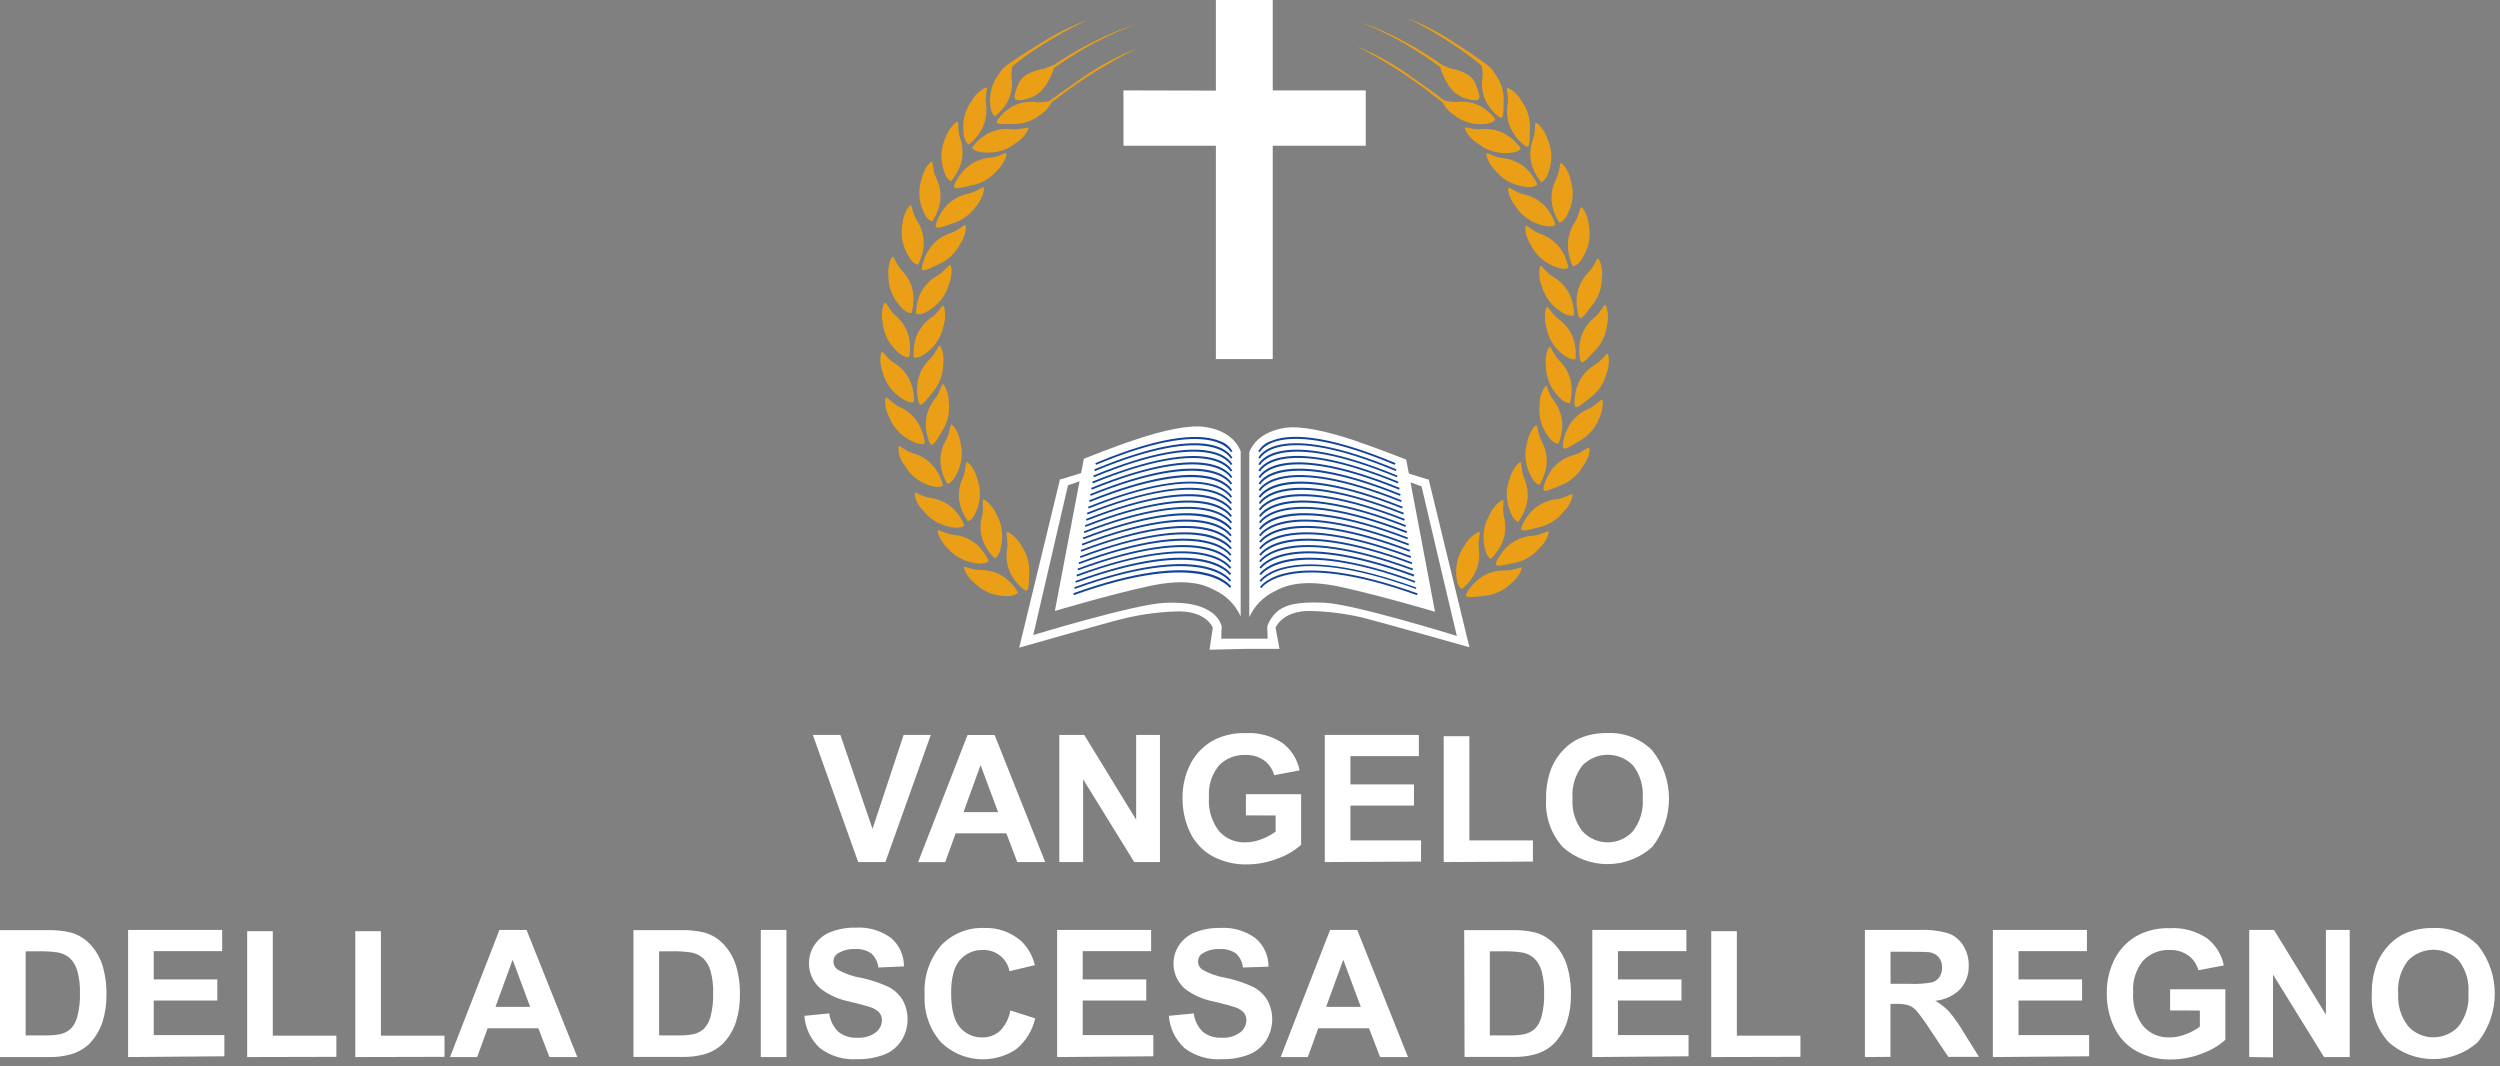 <?xml version="1.0" encoding="UTF-8" standalone="no"?>
<!DOCTYPE svg PUBLIC "-//W3C//DTD SVG 1.1//EN" "http://www.w3.org/Graphics/SVG/1.1/DTD/svg11.dtd">
<svg width="100%" height="100%" viewBox="0 0 354 151" version="1.1" xmlns="http://www.w3.org/2000/svg" xmlns:xlink="http://www.w3.org/1999/xlink" xml:space="preserve" xmlns:serif="http://www.serif.com/" style="fill-rule:evenodd;clip-rule:evenodd;stroke-linejoin:round;stroke-miterlimit:2;">
    <rect x="0" y="0" width="354" height="151" fill="#808080" stroke="none"/>
    <g id="福音網導航上用LOGO-IT">
        <g>
            <path id="Path_1" d="M121.52,122.07L115.1,104.07L119,104.07L123.55,117.37L127.95,104.07L131.8,104.07L125.37,122.07L121.52,122.07Z" style="fill:white;fill-rule:nonzero;"/>
            <path id="Path_2" d="M148,122.07L144.05,122.07L142.5,118L135.32,118L133.84,122.08L130,122.08L137,104.08L140.84,104.08L148,122.07ZM141.33,115L138.85,108.33L136.43,115L141.33,115Z" style="fill:white;fill-rule:nonzero;"/>
            <path id="Path_3" d="M150,122.07L150,104.07L153.53,104.07L160.88,116.07L160.88,104.07L164.25,104.07L164.25,122.07L160.61,122.07L153.37,110.35L153.37,122.07L150,122.07Z" style="fill:white;fill-rule:nonzero;"/>
            <path id="Path_4" d="M176.42,115.46L176.42,112.46L184.24,112.46L184.24,119.62C183.277,120.476 182.156,121.135 180.94,121.56C179.545,122.111 178.06,122.396 176.56,122.4C174.849,122.441 173.156,122.034 171.65,121.22C170.272,120.452 169.169,119.269 168.5,117.84C167.792,116.344 167.433,114.706 167.45,113.05C167.416,111.311 167.822,109.591 168.63,108.05C169.402,106.604 170.605,105.434 172.07,104.7C173.412,104.064 174.886,103.759 176.37,103.81C178.218,103.701 180.053,104.192 181.6,105.21C182.861,106.157 183.724,107.541 184.02,109.09L180.42,109.76C180.196,108.921 179.691,108.183 178.99,107.67C178.223,107.136 177.304,106.866 176.37,106.9C174.952,106.834 173.572,107.385 172.59,108.41C171.571,109.667 171.07,111.267 171.19,112.88C171.056,114.6 171.562,116.31 172.61,117.68C173.55,118.745 174.921,119.333 176.34,119.28C177.125,119.276 177.902,119.123 178.63,118.83C179.346,118.569 180.02,118.206 180.63,117.75L180.63,115.47L176.42,115.46Z" style="fill:white;fill-rule:nonzero;"/>
            <path id="Path_5" d="M187.59,122.07L187.59,104.07L200.91,104.07L200.91,107.07L191.22,107.07L191.22,111.07L200.22,111.07L200.22,114.07L191.22,114.07L191.22,119L201.22,119L201.22,122L187.59,122.07Z" style="fill:white;fill-rule:nonzero;"/>
            <path id="Path_6" d="M204.43,122.07L204.43,104.25L208.06,104.25L208.06,119L217.06,119L217.06,122L204.43,122.07Z" style="fill:white;fill-rule:nonzero;"/>
            <path id="Path_7" d="M218.93,113.2C218.882,111.623 219.161,110.054 219.75,108.59C220.157,107.678 220.722,106.845 221.42,106.13C222.075,105.438 222.864,104.886 223.74,104.51C224.969,104.016 226.285,103.774 227.61,103.8C229.977,103.692 232.284,104.585 233.96,106.26C237.119,110.248 237.119,115.932 233.96,119.92C230.376,123.172 224.844,123.172 221.26,119.92C219.622,118.079 218.783,115.66 218.93,113.2ZM222.67,113.08C222.55,114.744 223.052,116.395 224.08,117.71C224.998,118.708 226.294,119.277 227.65,119.277C229.006,119.277 230.302,118.708 231.22,117.71C232.243,116.371 232.738,114.7 232.61,113.02C232.74,111.37 232.259,109.729 231.26,108.41C230.318,107.429 229.015,106.875 227.655,106.875C226.295,106.875 224.992,107.429 224.05,108.41C223.031,109.739 222.539,111.4 222.67,113.07L222.67,113.08Z" style="fill:white;fill-rule:nonzero;"/>
            <path id="Path_8" d="M0,131.71L6.63,131.71C7.78,131.671 8.93,131.786 10.05,132.05C11.085,132.347 12.021,132.917 12.76,133.7C13.538,134.534 14.125,135.527 14.48,136.61C14.906,137.985 15.105,139.421 15.07,140.86C15.097,142.155 14.912,143.445 14.52,144.68C14.14,145.874 13.482,146.96 12.6,147.85C11.86,148.532 10.969,149.028 10,149.3C8.955,149.584 7.873,149.712 6.79,149.68L0,149.68L0,131.71ZM3.63,134.71L3.63,146.61L6.34,146.61C7.074,146.635 7.809,146.578 8.53,146.44C9.075,146.316 9.58,146.059 10,145.69C10.463,145.207 10.791,144.61 10.95,143.96C11.228,142.886 11.353,141.779 11.32,140.67C11.358,139.591 11.234,138.512 10.95,137.47C10.766,136.816 10.422,136.218 9.95,135.73C9.48,135.296 8.898,135.002 8.27,134.88C7.277,134.732 6.273,134.675 5.27,134.71L3.63,134.71Z" style="fill:white;fill-rule:nonzero;"/>
            <path id="Path_9" d="M18.14,149.68L18.14,131.68L31.46,131.68L31.46,134.68L21.77,134.68L21.77,138.68L30.77,138.68L30.77,141.68L21.77,141.68L21.77,146.57L31.77,146.57L31.77,149.57L18.14,149.68Z" style="fill:white;fill-rule:nonzero;"/>
            <path id="Path_10" d="M35,149.68L35,131.86L38.63,131.86L38.63,146.65L47.63,146.65L47.63,149.65L35,149.68Z" style="fill:white;fill-rule:nonzero;"/>
            <path id="Path_11" d="M50.31,149.68L50.31,131.86L53.94,131.86L53.94,146.65L62.94,146.65L62.94,149.65L50.31,149.68Z" style="fill:white;fill-rule:nonzero;"/>
            <path id="Path_12" d="M81.75,149.68L77.8,149.68L76.23,145.6L69.05,145.6L67.57,149.68L63.72,149.68L70.72,131.68L74.56,131.68L81.75,149.68ZM75.07,142.57L72.59,135.9L70.16,142.57L75.07,142.57Z" style="fill:white;fill-rule:nonzero;"/>
            <path id="Path_13" d="M89.7,131.71L96.33,131.71C97.48,131.671 98.63,131.786 99.75,132.05C100.785,132.347 101.721,132.917 102.46,133.7C103.238,134.534 103.825,135.527 104.18,136.61C104.606,137.985 104.805,139.421 104.77,140.86C104.797,142.155 104.612,143.445 104.22,144.68C103.84,145.874 103.182,146.96 102.3,147.85C101.572,148.518 100.699,149.007 99.75,149.28C98.705,149.564 97.623,149.692 96.54,149.66L89.7,149.66L89.7,131.71ZM93.33,134.71L93.33,146.61L96,146.61C96.734,146.635 97.469,146.578 98.19,146.44C98.735,146.316 99.24,146.059 99.66,145.69C100.123,145.207 100.451,144.61 100.61,143.96C100.888,142.886 101.013,141.779 100.98,140.67C101.018,139.591 100.894,138.512 100.61,137.47C100.426,136.816 100.082,136.218 99.61,135.73C99.14,135.296 98.558,135.002 97.93,134.88C96.937,134.732 95.933,134.675 94.93,134.71L93.33,134.71Z" style="fill:white;fill-rule:nonzero;"/>
            <rect id="Path_14" x="107.73" y="131.68" width="3.63" height="18" style="fill:white;fill-rule:nonzero;"/>
            <path id="Path_15" d="M113.9,143.84L117.43,143.5C117.544,144.493 118,145.416 118.72,146.11C119.467,146.697 120.402,146.992 121.35,146.94C122.289,147.012 123.225,146.75 123.99,146.2C124.539,145.793 124.868,145.153 124.88,144.47C124.892,144.074 124.761,143.687 124.51,143.38C124.148,143.012 123.697,142.743 123.2,142.6C122.773,142.453 121.807,142.193 120.3,141.82C118.812,141.537 117.408,140.914 116.2,140C115.14,139.099 114.534,137.771 114.55,136.38C114.55,135.465 114.821,134.57 115.33,133.81C115.876,132.991 116.657,132.356 117.57,131.99C118.696,131.544 119.9,131.33 121.11,131.36C122.929,131.226 124.737,131.751 126.2,132.84C127.356,133.845 128.015,135.308 128,136.84L124.37,137C124.299,136.232 123.942,135.518 123.37,135C122.693,134.546 121.883,134.331 121.07,134.39C120.196,134.339 119.327,134.567 118.59,135.04C118.218,135.289 117.999,135.713 118.01,136.16C118.012,136.587 118.211,136.99 118.55,137.25C119.575,137.854 120.705,138.261 121.88,138.45C123.233,138.725 124.548,139.158 125.8,139.74C126.621,140.156 127.313,140.789 127.8,141.57C128.802,143.367 128.748,145.574 127.66,147.32C127.079,148.224 126.229,148.924 125.23,149.32C123.982,149.794 122.654,150.018 121.32,149.98C119.443,150.103 117.585,149.541 116.09,148.4C114.805,147.215 114.021,145.583 113.9,143.84Z" style="fill:white;fill-rule:nonzero;"/>
            <path id="Path_16" d="M143.06,143.08L146.58,144.2C146.195,145.915 145.248,147.454 143.89,148.57C140.562,150.801 136.085,150.381 133.23,147.57C131.617,145.728 130.791,143.324 130.93,140.88C130.765,138.335 131.597,135.823 133.25,133.88C134.83,132.22 137.05,131.316 139.34,131.4C141.314,131.315 143.242,132.017 144.7,133.35C145.602,134.266 146.238,135.41 146.54,136.66L142.95,137.52C142.602,135.729 140.983,134.447 139.16,134.52C137.92,134.48 136.726,135.007 135.92,135.95C135.093,136.903 134.68,138.453 134.68,140.6C134.68,142.873 135.09,144.49 135.91,145.45C136.693,146.397 137.871,146.933 139.1,146.9C140.016,146.919 140.906,146.59 141.59,145.98C142.369,145.19 142.883,144.176 143.06,143.08Z" style="fill:white;fill-rule:nonzero;"/>
            <path id="Path_17" d="M149.69,149.68L149.69,131.68L163,131.68L163,134.68L153.31,134.68L153.31,138.68L162.31,138.68L162.31,141.68L153.31,141.68L153.31,146.57L163.31,146.57L163.31,149.57L149.69,149.68Z" style="fill:white;fill-rule:nonzero;"/>
            <path id="Path_18" d="M165.51,143.84L169.04,143.5C169.154,144.493 169.61,145.416 170.33,146.11C171.077,146.697 172.012,146.992 172.96,146.94C173.899,147.012 174.835,146.75 175.6,146.2C176.149,145.793 176.478,145.153 176.49,144.47C176.502,144.074 176.371,143.687 176.12,143.38C175.758,143.012 175.307,142.743 174.81,142.6C174.383,142.453 173.417,142.193 171.91,141.82C170.429,141.547 169.029,140.938 167.82,140.04C166.76,139.139 166.154,137.811 166.17,136.42C166.17,135.505 166.441,134.61 166.95,133.85C167.496,133.031 168.277,132.396 169.19,132.03C170.316,131.584 171.52,131.37 172.73,131.4C174.549,131.266 176.357,131.791 177.82,132.88C178.976,133.885 179.635,135.348 179.62,136.88L176,137C175.929,136.232 175.572,135.518 175,135C174.323,134.546 173.513,134.331 172.7,134.39C171.826,134.339 170.957,134.567 170.22,135.04C169.848,135.289 169.629,135.713 169.64,136.16C169.642,136.587 169.841,136.99 170.18,137.25C171.205,137.854 172.335,138.261 173.51,138.45C174.863,138.725 176.178,139.158 177.43,139.74C178.251,140.156 178.943,140.789 179.43,141.57C180.432,143.367 180.378,145.574 179.29,147.32C178.709,148.224 177.859,148.924 176.86,149.32C175.612,149.794 174.284,150.018 172.95,149.98C171.073,150.103 169.215,149.541 167.72,148.4C166.428,147.219 165.637,145.586 165.51,143.84Z" style="fill:white;fill-rule:nonzero;"/>
            <path id="Path_19" d="M199.37,149.68L195.42,149.68L193.85,145.6L186.67,145.6L185.19,149.68L181.34,149.68L188.34,131.68L192.18,131.68L199.37,149.68ZM192.69,142.57L190.21,135.9L187.78,142.57L192.69,142.57Z" style="fill:white;fill-rule:nonzero;"/>
            <path id="Path_20" d="M207.33,131.71L214,131.71C215.15,131.671 216.3,131.786 217.42,132.05C218.455,132.347 219.391,132.917 220.13,133.7C220.908,134.534 221.495,135.527 221.85,136.61C222.276,137.985 222.475,139.421 222.44,140.86C222.467,142.155 222.282,143.445 221.89,144.68C221.51,145.874 220.852,146.96 219.97,147.85C219.242,148.518 218.369,149.007 217.42,149.28C216.375,149.564 215.293,149.692 214.21,149.66L207.38,149.66L207.33,131.71ZM210.96,134.71L210.96,146.61L213.67,146.61C214.404,146.635 215.139,146.578 215.86,146.44C216.405,146.316 216.91,146.059 217.33,145.69C217.793,145.207 218.121,144.61 218.28,143.96C218.558,142.886 218.683,141.779 218.65,140.67C218.688,139.591 218.564,138.512 218.28,137.47C218.096,136.816 217.752,136.218 217.28,135.73C216.81,135.296 216.228,135.002 215.6,134.88C214.607,134.732 213.603,134.675 212.6,134.71L210.96,134.71Z" style="fill:white;fill-rule:nonzero;"/>
            <path id="Path_21" d="M225.47,149.68L225.47,131.68L238.79,131.68L238.79,134.68L229.1,134.68L229.1,138.68L238.1,138.68L238.1,141.68L229.1,141.68L229.1,146.57L239.1,146.57L239.1,149.57L225.47,149.68Z" style="fill:white;fill-rule:nonzero;"/>
            <path id="Path_22" d="M242.31,149.68L242.31,131.86L245.94,131.86L245.94,146.65L254.94,146.65L254.94,149.65L242.31,149.68Z" style="fill:white;fill-rule:nonzero;"/>
            <path id="Path_23" d="M264.07,149.68L264.07,131.68L271.71,131.68C273.123,131.613 274.538,131.775 275.9,132.16C276.77,132.482 277.506,133.088 277.99,133.88C278.517,134.728 278.788,135.711 278.77,136.71C278.815,137.934 278.389,139.13 277.58,140.05C276.63,141.005 275.372,141.593 274.03,141.71C274.747,142.116 275.4,142.625 275.97,143.22C276.74,144.131 277.43,145.109 278.03,146.14L280.22,149.65L275.88,149.65L273.26,145.74C272.68,144.82 272.042,143.938 271.35,143.1C271.052,142.766 270.678,142.509 270.26,142.35C269.664,142.19 269.047,142.122 268.43,142.15L267.69,142.15L267.69,149.65L264.07,149.68ZM267.7,139.31L270.38,139.31C271.472,139.365 272.566,139.292 273.64,139.09C274.046,138.951 274.397,138.684 274.64,138.33C274.891,137.933 275.016,137.469 275,137C275.025,136.471 274.854,135.951 274.52,135.54C274.163,135.147 273.677,134.895 273.15,134.83C272.857,134.79 271.973,134.77 270.5,134.77L267.7,134.77L267.7,139.31Z" style="fill:white;fill-rule:nonzero;"/>
            <path id="Path_24" d="M282.19,149.68L282.19,131.68L295.51,131.68L295.51,134.68L285.82,134.68L285.82,138.68L294.82,138.68L294.82,141.68L285.82,141.68L285.82,146.57L295.82,146.57L295.82,149.57L282.19,149.68Z" style="fill:white;fill-rule:nonzero;"/>
            <path id="Path_25" d="M307.29,143.08L307.29,140.08L315.11,140.08L315.11,147.24C314.147,148.096 313.026,148.755 311.81,149.18C310.415,149.731 308.93,150.016 307.43,150.02C305.719,150.061 304.026,149.654 302.52,148.84C301.142,148.072 300.039,146.889 299.37,145.46C298.662,143.964 298.303,142.326 298.32,140.67C298.286,138.931 298.692,137.211 299.5,135.67C300.272,134.224 301.475,133.054 302.94,132.32C304.282,131.684 305.756,131.379 307.24,131.43C309.088,131.321 310.923,131.812 312.47,132.83C313.731,133.777 314.594,135.161 314.89,136.71L311.29,137.38C311.066,136.541 310.561,135.803 309.86,135.29C309.093,134.756 308.174,134.486 307.24,134.52C305.822,134.454 304.442,135.005 303.46,136.03C302.441,137.287 301.94,138.887 302.06,140.5C301.926,142.22 302.432,143.93 303.48,145.3C304.42,146.365 305.791,146.953 307.21,146.9C307.995,146.896 308.772,146.743 309.5,146.45C310.216,146.189 310.89,145.826 311.5,145.37L311.5,143.09L307.29,143.08Z" style="fill:white;fill-rule:nonzero;"/>
            <path id="Path_26" d="M318.49,149.68L318.49,131.68L322,131.68L329.35,143.68L329.35,131.68L332.72,131.68L332.72,149.68L329.08,149.68L321.86,138L321.86,149.72L318.49,149.68Z" style="fill:white;fill-rule:nonzero;"/>
            <path id="Path_27" d="M335.85,140.81C335.802,139.233 336.081,137.664 336.67,136.2C337.077,135.288 337.642,134.455 338.34,133.74C338.995,133.048 339.784,132.496 340.66,132.12C341.889,131.626 343.205,131.384 344.53,131.41C346.9,131.299 349.211,132.193 350.89,133.87C354.049,137.858 354.049,143.542 350.89,147.53C347.306,150.782 341.774,150.782 338.19,147.53C336.549,145.691 335.706,143.271 335.85,140.81ZM339.59,140.69C339.47,142.354 339.972,144.005 341,145.32C341.918,146.318 343.214,146.887 344.57,146.887C345.926,146.887 347.222,146.318 348.14,145.32C349.163,143.981 349.658,142.31 349.53,140.63C349.66,138.98 349.179,137.339 348.18,136.02C347.238,135.039 345.935,134.485 344.575,134.485C343.215,134.485 341.912,135.039 340.97,136.02C339.945,137.351 339.45,139.015 339.58,140.69L339.59,140.69Z" style="fill:white;fill-rule:nonzero;"/>
        </g>
        <path id="_路径_" d="M193.39,12.8L180.22,12.8L180.22,0L172.17,0L172.17,12.83L159.08,12.8L159.08,20.64L172.17,20.64L172.17,50.84L180.22,50.84L180.22,20.64L193.39,20.64L193.39,12.8Z" style="fill:white;fill-rule:nonzero;"/>
        <g id="_编组_2_" serif:id="_编组_2">
            <g id="_编组_3_" serif:id="_编组_3">
                <path id="_路径_2_" serif:id="_路径_2" d="M211.35,10C211.35,10 211.66,9.68 205.89,6C203.856,4.655 201.688,3.525 199.42,2.63C201.74,3.782 203.979,5.091 206.12,6.55C208.156,7.89 210.056,9.427 211.79,11.14L211.35,10Z" style="fill:rgb(234,159,23);fill-rule:nonzero;"/>
                <path id="_路径_3_" serif:id="_路径_3" d="M205.3,10C203.216,8.434 201.013,7.033 198.71,5.81C196.714,4.735 194.634,3.825 192.49,3.09C194.278,3.8 196.024,4.611 197.72,5.52C200.272,6.918 202.706,8.52 205,10.31L205.3,10Z" style="fill:rgb(234,159,23);fill-rule:nonzero;"/>
                <path id="_路径_4_" serif:id="_路径_4" d="M206.68,16.74C205.662,15.617 204.521,14.61 203.28,13.74C199.805,10.978 196.063,8.57 192.11,6.55C194.987,7.743 197.71,9.277 200.22,11.12C204.53,14.12 206.07,15.47 206.07,15.47L206.68,16.74Z" style="fill:rgb(234,159,23);fill-rule:nonzero;"/>
                <g id="_编组_4_" serif:id="_编组_4">
                    <path id="_路径_5_" serif:id="_路径_5" d="M213.19,80.78C212.018,80.733 210.859,81.036 209.86,81.65C208.998,82.224 208.274,82.982 207.74,83.87C207.206,84.758 208.07,84.6 210.16,84.37C211.542,84.25 212.843,83.664 213.85,82.71C214.93,81.95 215.61,80.55 215.44,80.4C215.27,80.25 214.34,80.78 213.19,80.78Z" style="fill:rgb(234,159,23);fill-rule:nonzero;"/>
                    <path id="_路径_6_" serif:id="_路径_6" d="M209.39,77.62C209.25,76.48 209.66,75.51 209.5,75.35C209.34,75.19 208.03,76.04 207.4,77.21C206.576,78.324 206.153,79.685 206.2,81.07C206.2,83.17 206.99,83.41 206.99,83.41C207.805,82.76 208.464,81.937 208.92,81C209.406,79.944 209.57,78.768 209.39,77.62Z" style="fill:rgb(234,159,23);fill-rule:nonzero;"/>
                    <path id="_路径_7_" serif:id="_路径_7" d="M217.06,75.86C215.889,75.927 214.764,76.341 213.83,77.05C213.026,77.703 212.377,78.526 211.93,79.46C211.483,80.394 212.33,80.15 214.38,79.72C215.742,79.468 216.979,78.763 217.89,77.72C218.89,76.86 219.43,75.4 219.25,75.27C219.07,75.14 218.2,75.75 217.06,75.86Z" style="fill:rgb(234,159,23);fill-rule:nonzero;"/>
                    <path id="_路径_8_" serif:id="_路径_8" d="M212.85,70.82C212.67,70.68 211.45,71.65 210.94,72.87C210.218,74.07 209.929,75.482 210.12,76.87C210.35,78.96 211.12,79.12 211.12,79.12C211.868,78.406 212.449,77.535 212.82,76.57C213.204,75.462 213.25,74.264 212.95,73.13C212.71,72 213,71 212.85,70.82Z" style="fill:rgb(234,159,23);fill-rule:nonzero;"/>
                    <path id="_路径_9_" serif:id="_路径_9" d="M220.47,70.68C219.302,70.794 218.195,71.254 217.29,72C216.517,72.687 215.905,73.538 215.5,74.49C215.095,75.442 215.93,75.17 217.96,74.65C219.311,74.337 220.517,73.575 221.38,72.49C222.38,71.59 222.82,70.1 222.63,69.99C222.44,69.88 221.61,70.52 220.47,70.68Z" style="fill:rgb(234,159,23);fill-rule:nonzero;"/>
                    <path id="_路径_10_" serif:id="_路径_10" d="M215,73.88C215.618,73.051 216.045,72.094 216.25,71.08C216.442,69.924 216.285,68.737 215.8,67.67C215.37,66.6 215.5,65.56 215.31,65.45C215.12,65.34 214.07,66.5 213.77,67.79C213.275,69.069 213.222,70.478 213.62,71.79C214.22,73.85 215,73.88 215,73.88Z" style="fill:rgb(234,159,23);fill-rule:nonzero;"/>
                    <path id="_路径_11_" serif:id="_路径_11" d="M225,63.39C224.79,63.3 224.06,64.06 223,64.39C221.844,64.667 220.798,65.288 220,66.17C219.334,66.964 218.852,67.897 218.59,68.9C218.328,69.903 219.11,69.51 221.05,68.7C222.342,68.193 223.425,67.262 224.12,66.06C225,65 225.22,63.48 225,63.39Z" style="fill:rgb(234,159,23);fill-rule:nonzero;"/>
                    <path id="_路径_12_" serif:id="_路径_12" d="M218,68.64C218.544,67.759 218.885,66.769 219,65.74C219.09,64.57 218.828,63.4 218.25,62.38C217.72,61.38 217.77,60.31 217.56,60.22C217.35,60.13 216.42,61.38 216.24,62.69C215.861,64.009 215.935,65.418 216.45,66.69C217.24,68.68 218,68.64 218,68.64Z" style="fill:rgb(234,159,23);fill-rule:nonzero;"/>
                    <path id="_路径_13_" serif:id="_路径_13" d="M226.85,56.6C226.63,56.54 226.02,57.4 224.97,57.88C223.883,58.325 222.953,59.084 222.3,60.06C221.756,60.941 221.415,61.931 221.3,62.96C221.185,63.989 221.9,63.49 223.7,62.41C224.897,61.736 225.834,60.679 226.36,59.41C227,58.22 227.06,56.66 226.85,56.6Z" style="fill:rgb(234,159,23);fill-rule:nonzero;"/>
                    <path id="_路径_14_" serif:id="_路径_14" d="M220.69,62.81C221.081,61.86 221.259,60.836 221.21,59.81C221.111,58.64 220.666,57.525 219.93,56.61C219.24,55.69 219.12,54.61 218.93,54.61C218.304,55.347 217.979,56.294 218.02,57.26C217.838,58.651 218.138,60.063 218.87,61.26C219.91,63 220.69,62.81 220.69,62.81Z" style="fill:rgb(234,159,23);fill-rule:nonzero;"/>
                    <path id="_路径_15_" serif:id="_路径_15" d="M227.6,50.09C227.38,50.09 226.88,50.99 225.91,51.61C224.895,52.195 224.077,53.069 223.56,54.12C223.138,55.063 222.929,56.087 222.95,57.12C222.971,58.153 223.62,57.56 225.26,56.25C226.362,55.411 227.148,54.223 227.49,52.88C228,51.66 227.82,50.11 227.6,50.09Z" style="fill:rgb(234,159,23);fill-rule:nonzero;"/>
                    <path id="_路径_16_" serif:id="_路径_16" d="M222.31,57.06C222.577,56.058 222.618,55.01 222.43,53.99C222.178,52.844 221.589,51.8 220.74,50.99C219.94,50.16 219.68,49.14 219.45,49.12C219.22,49.1 218.7,50.56 218.9,51.87C218.915,53.255 219.398,54.594 220.27,55.67C221.56,57.33 222.31,57.06 222.31,57.06Z" style="fill:rgb(234,159,23);fill-rule:nonzero;"/>
                    <path id="_路径_17_" serif:id="_路径_17" d="M225.83,44.91C224.912,45.642 224.233,46.631 223.88,47.75C223.6,48.749 223.545,49.797 223.72,50.82C223.895,51.843 224.44,51.16 225.87,49.62C226.835,48.624 227.434,47.33 227.57,45.95C227.89,44.67 227.49,43.16 227.27,43.17C227.05,43.18 226.71,44.16 225.83,44.91Z" style="fill:rgb(234,159,23);fill-rule:nonzero;"/>
                    <path id="_路径_18_" serif:id="_路径_18" d="M223.1,50.84C223.203,49.826 223.084,48.803 222.75,47.84C222.328,46.746 221.59,45.803 220.63,45.13C219.71,44.43 219.3,43.46 219.08,43.47C218.86,43.48 218.55,45.01 218.95,46.27C219.172,47.64 219.853,48.896 220.88,49.83C222.4,51.22 223.1,50.84 223.1,50.84Z" style="fill:rgb(234,159,23);fill-rule:nonzero;"/>
                    <path id="_路径_19_" serif:id="_路径_19" d="M223.35,41.5C223.169,42.521 223.217,43.57 223.49,44.57C223.763,45.57 224.24,44.83 225.49,43.17C226.355,42.085 226.828,40.738 226.83,39.35C227.03,38.04 226.48,36.58 226.26,36.61C226.04,36.64 225.78,37.66 224.99,38.49C224.158,39.309 223.587,40.357 223.35,41.5Z" style="fill:rgb(234,159,23);fill-rule:nonzero;"/>
                    <path id="_路径_20_" serif:id="_路径_20" d="M219.86,39.15C218.86,38.55 218.38,37.62 218.16,37.65C217.94,37.68 217.78,39.23 218.3,40.45C218.654,41.789 219.45,42.97 220.56,43.8C222.21,45.09 222.88,44.65 222.88,44.65C222.891,43.615 222.672,42.59 222.24,41.65C221.714,40.598 220.885,39.727 219.86,39.15Z" style="fill:rgb(234,159,23);fill-rule:nonzero;"/>
                    <path id="_路径_21_" serif:id="_路径_21" d="M222.71,37.7C222.71,37.7 223.5,37.81 224.42,35.92C225.052,34.688 225.25,33.278 224.98,31.92C224.91,30.6 224.09,29.27 223.88,29.35C223.67,29.43 223.62,30.47 223.01,31.45C222.359,32.42 222.011,33.562 222.01,34.73C222.022,35.759 222.261,36.774 222.71,37.7Z" style="fill:rgb(234,159,23);fill-rule:nonzero;"/>
                    <path id="_路径_22_" serif:id="_路径_22" d="M218.08,33.11C217,32.71 216.32,31.9 216.08,31.98C215.84,32.06 216.02,33.6 216.77,34.69C217.382,35.935 218.397,36.936 219.65,37.53C221.53,38.47 222.09,37.9 222.09,37.9C221.897,36.881 221.48,35.918 220.87,35.08C220.155,34.163 219.184,33.477 218.08,33.11Z" style="fill:rgb(234,159,23);fill-rule:nonzero;"/>
                    <path id="_路径_23_" serif:id="_路径_23" d="M220.81,31.53C220.81,31.53 221.61,31.53 222.31,29.53C222.789,28.245 222.824,26.837 222.41,25.53C222.19,24.23 221.22,23 221.02,23.1C220.82,23.2 220.89,24.25 220.39,25.28C219.839,26.316 219.609,27.493 219.73,28.66C219.873,29.685 220.242,30.665 220.81,31.53Z" style="fill:rgb(234,159,23);fill-rule:nonzero;"/>
                    <path id="_路径_24_" serif:id="_路径_24" d="M215.69,27.5C214.57,27.23 213.81,26.5 213.61,26.6C213.41,26.7 213.73,28.22 214.61,29.22C215.357,30.388 216.478,31.27 217.79,31.72C219.79,32.44 220.26,31.81 220.26,31.81C219.953,30.821 219.43,29.913 218.73,29.15C217.904,28.309 216.845,27.734 215.69,27.5Z" style="fill:rgb(234,159,23);fill-rule:nonzero;"/>
                    <path id="_路径_25_" serif:id="_路径_25" d="M218.23,25.78C218.23,25.78 219.03,25.71 219.49,23.66C219.819,22.323 219.688,20.914 219.12,19.66C218.75,18.39 217.65,17.29 217.46,17.4C217.27,17.51 217.46,18.55 217.09,19.64C216.665,20.732 216.574,21.926 216.83,23.07C217.092,24.065 217.57,24.991 218.23,25.78Z" style="fill:rgb(234,159,23);fill-rule:nonzero;"/>
                    <path id="_路径_26_" serif:id="_路径_26" d="M217.7,26.12C217.281,25.171 216.655,24.328 215.87,23.65C214.955,22.914 213.84,22.469 212.67,22.37C211.53,22.23 210.67,21.59 210.5,21.71C210.33,21.83 210.81,23.31 211.79,24.2C212.669,25.273 213.885,26.016 215.24,26.31C217.28,26.8 217.7,26.12 217.7,26.12Z" style="fill:rgb(234,159,23);fill-rule:nonzero;"/>
                    <path id="_路径_27_" serif:id="_路径_27" d="M213.5,14.74C213.293,15.895 213.436,17.086 213.91,18.16C214.361,19.091 215.014,19.911 215.82,20.56C216.626,21.209 216.59,20.33 216.64,18.23C216.706,16.844 216.301,15.476 215.49,14.35C214.88,13.18 213.59,12.35 213.42,12.46C213.25,12.57 213.66,13.6 213.5,14.74Z" style="fill:rgb(234,159,23);fill-rule:nonzero;"/>
                    <path id="_路径_28_" serif:id="_路径_28" d="M209.7,18.3C208.55,18.38 207.6,17.93 207.44,18.08C207.28,18.23 208.06,19.58 209.19,20.27C210.259,21.151 211.595,21.644 212.98,21.67C215.08,21.75 215.35,21 215.35,21C214.755,20.154 213.98,19.451 213.08,18.94C212.042,18.396 210.865,18.173 209.7,18.3Z" style="fill:rgb(234,159,23);fill-rule:nonzero;"/>
                    <path id="_路径_29_" serif:id="_路径_29" d="M209.92,11C209.736,12.094 209.882,13.219 210.34,14.23C210.772,15.106 211.394,15.874 212.16,16.48C212.926,17.086 212.88,16.26 212.92,14.27C212.972,12.959 212.577,11.668 211.8,10.61C211.22,9.51 209.98,8.7 209.8,8.84C209.62,8.98 210.06,9.93 209.92,11Z" style="fill:rgb(234,159,23);fill-rule:nonzero;"/>
                    <path id="_路径_30_" serif:id="_路径_30" d="M211.75,16.9C211.176,16.114 210.435,15.465 209.58,15C208.594,14.497 207.479,14.298 206.38,14.43C205.3,14.52 204.38,14.1 204.24,14.24C204.1,14.38 204.84,15.66 205.91,16.29C206.929,17.114 208.199,17.569 209.51,17.58C211.49,17.62 211.75,16.9 211.75,16.9Z" style="fill:rgb(234,159,23);fill-rule:nonzero;"/>
                    <path id="_路径_31_" serif:id="_路径_31" d="M207.8,14C208.22,14.162 208.671,14.227 209.12,14.19C209.62,14.07 209.62,13.61 208.94,11.87C208.26,10.13 205.8,9.81 205.36,9.67C204.36,9.35 203.68,8.81 203.91,9.43C204.185,10.439 204.632,11.393 205.23,12.25C205.827,13.144 206.749,13.772 207.8,14Z" style="fill:rgb(234,159,23);fill-rule:nonzero;"/>
                </g>
            </g>
            <g id="_编组_5_" serif:id="_编组_5">
                <path id="_路径_32_" serif:id="_路径_32" d="M141.83,10C141.83,10 141.52,9.67 147.36,6.12C149.417,4.809 151.606,3.717 153.89,2.86C151.549,3.97 149.287,5.24 147.12,6.66C145.06,7.964 143.134,9.468 141.37,11.15L141.83,10Z" style="fill:rgb(234,159,23);fill-rule:nonzero;"/>
                <path id="_路径_33_" serif:id="_路径_33" d="M147.88,10.13C149.991,8.602 152.217,7.241 154.54,6.06C156.552,5.021 158.646,4.148 160.8,3.45C158.997,4.129 157.234,4.91 155.52,5.79C152.957,7.128 150.506,8.67 148.19,10.4L147.88,10.13Z" style="fill:rgb(234,159,23);fill-rule:nonzero;"/>
                <path id="_路径_34_" serif:id="_路径_34" d="M146.38,16.8C147.414,15.674 148.571,14.667 149.83,13.8C153.352,11.098 157.134,8.753 161.12,6.8C158.222,7.943 155.472,9.43 152.93,11.23C148.57,14.23 147,15.48 147,15.48L146.38,16.8Z" style="fill:rgb(234,159,23);fill-rule:nonzero;"/>
                <g id="_编组_6_" serif:id="_编组_6">
                    <path id="_路径_35_" serif:id="_路径_35" d="M142.07,81.64C141.081,81.006 139.924,80.683 138.75,80.71C137.6,80.71 136.69,80.15 136.52,80.29C136.35,80.43 137,81.84 138.07,82.62C139.059,83.594 140.35,84.204 141.73,84.35C143.81,84.62 144.15,83.89 144.15,83.89C143.631,82.996 142.921,82.227 142.07,81.64Z" style="fill:rgb(234,159,23);fill-rule:nonzero;"/>
                    <path id="_路径_36_" serif:id="_路径_36" d="M142.55,75.35C142.39,75.5 142.78,76.48 142.62,77.62C142.412,78.759 142.544,79.935 143,81C143.447,81.934 144.096,82.757 144.9,83.41C145.704,84.063 145.67,83.19 145.73,81.09C145.799,79.705 145.397,78.337 144.59,77.21C144,76.07 142.71,75.2 142.55,75.35Z" style="fill:rgb(234,159,23);fill-rule:nonzero;"/>
                    <path id="_路径_37_" serif:id="_路径_37" d="M140,79.42C139.58,78.491 138.962,77.665 138.19,77C137.276,76.27 136.166,75.828 135,75.73C133.86,75.6 133,74.98 132.82,75.1C132.64,75.22 133.15,76.69 134.14,77.57C135.03,78.632 136.253,79.361 137.61,79.64C139.63,80.11 140,79.42 140,79.42Z" style="fill:rgb(234,159,23);fill-rule:nonzero;"/>
                    <path id="_路径_38_" serif:id="_路径_38" d="M140.84,79.05C140.84,79.05 141.62,78.9 141.84,76.82C142.052,75.44 141.787,74.029 141.09,72.82C140.6,71.59 139.4,70.6 139.22,70.74C139.04,70.88 139.34,71.89 139.07,73.01C138.751,74.138 138.775,75.336 139.14,76.45C139.505,77.433 140.086,78.322 140.84,79.05Z" style="fill:rgb(234,159,23);fill-rule:nonzero;"/>
                    <path id="_路径_39_" serif:id="_路径_39" d="M136.56,74.39C136.17,73.431 135.572,72.57 134.81,71.87C133.92,71.107 132.824,70.627 131.66,70.49C130.52,70.31 129.66,69.65 129.51,69.76C129.578,70.726 130.011,71.631 130.72,72.29C131.563,73.39 132.755,74.173 134.1,74.51C136.12,75.06 136.56,74.39 136.56,74.39Z" style="fill:rgb(234,159,23);fill-rule:nonzero;"/>
                    <path id="_路径_40_" serif:id="_路径_40" d="M137.05,73.79C137.05,73.79 137.85,73.79 138.46,71.79C138.881,70.485 138.852,69.077 138.38,67.79C138.1,66.5 137.08,65.32 136.88,65.42C136.68,65.52 136.8,66.57 136.35,67.63C135.844,68.69 135.667,69.878 135.84,71.04C136.04,72.033 136.452,72.972 137.05,73.79Z" style="fill:rgb(234,159,23);fill-rule:nonzero;"/>
                    <path id="_路径_41_" serif:id="_路径_41" d="M133.53,68.73C133.283,67.731 132.818,66.799 132.17,66C131.401,65.113 130.384,64.476 129.25,64.17C128.15,63.83 127.44,63.05 127.25,63.17C127.145,64.139 127.445,65.11 128.08,65.85C128.749,67.058 129.806,68.006 131.08,68.54C133,69.33 133.53,68.73 133.53,68.73Z" style="fill:rgb(234,159,23);fill-rule:nonzero;"/>
                    <path id="_路径_42_" serif:id="_路径_42" d="M134.12,68.49C134.12,68.49 134.92,68.55 135.7,66.6C136.238,65.336 136.337,63.927 135.98,62.6C135.82,61.29 134.91,60.02 134.7,60.11C134.49,60.2 134.52,61.25 133.98,62.26C133.383,63.271 133.101,64.438 133.17,65.61C133.272,66.628 133.597,67.611 134.12,68.49Z" style="fill:rgb(234,159,23);fill-rule:nonzero;"/>
                    <path id="_路径_43_" serif:id="_路径_43" d="M128.57,62.16C130.35,63.27 130.96,62.75 130.96,62.75C130.848,61.714 130.506,60.717 129.96,59.83C129.325,58.841 128.409,58.065 127.33,57.6C126.33,57.1 125.69,56.24 125.47,56.29C125.25,56.34 125.26,57.9 125.91,59.06C126.417,60.366 127.356,61.461 128.57,62.16Z" style="fill:rgb(234,159,23);fill-rule:nonzero;"/>
                    <path id="_路径_44_" serif:id="_路径_44" d="M133.44,61C134.183,59.829 134.507,58.439 134.36,57.06C134.41,55.74 133.71,54.34 133.5,54.4C133.29,54.46 133.14,55.5 132.44,56.4C131.692,57.301 131.229,58.405 131.11,59.57C131.045,60.592 131.206,61.616 131.58,62.57C131.954,63.524 132.35,62.8 133.44,61Z" style="fill:rgb(234,159,23);fill-rule:nonzero;"/>
                    <path id="_路径_45_" serif:id="_路径_45" d="M127.13,56C128.75,57.34 129.42,56.91 129.42,56.91C129.456,55.881 129.265,54.857 128.86,53.91C128.362,52.846 127.558,51.954 126.55,51.35C125.55,50.72 125.11,49.78 124.89,49.81C124.67,49.84 124.47,51.38 124.96,52.61C125.282,53.951 126.047,55.146 127.13,56Z" style="fill:rgb(234,159,23);fill-rule:nonzero;"/>
                    <path id="_路径_46_" serif:id="_路径_46" d="M132.11,55.48C133.003,54.419 133.511,53.086 133.55,51.7C133.78,50.4 133.27,48.92 133.05,48.94C132.83,48.96 132.55,49.94 131.73,50.79C130.863,51.593 130.256,52.638 129.99,53.79C129.783,54.805 129.803,55.854 130.05,56.86C130.297,57.866 130.79,57.12 132.11,55.48Z" style="fill:rgb(234,159,23);fill-rule:nonzero;"/>
                    <path id="_路径_47_" serif:id="_路径_47" d="M126.61,49.32C128.01,50.88 128.74,50.56 128.74,50.56C128.934,49.542 128.9,48.493 128.64,47.49C128.306,46.366 127.644,45.366 126.74,44.62C125.88,43.85 125.55,42.85 125.33,42.84C125.11,42.83 124.68,44.33 124.98,45.62C125.09,47.002 125.665,48.306 126.61,49.32Z" style="fill:rgb(234,159,23);fill-rule:nonzero;"/>
                    <path id="_路径_48_" serif:id="_路径_48" d="M129.37,50.6C129.37,50.6 130.07,50.99 131.61,49.6C132.655,48.687 133.361,47.445 133.61,46.08C134.03,44.83 133.75,43.29 133.53,43.28C133.31,43.27 132.88,44.28 131.95,44.91C130.976,45.567 130.22,46.501 129.78,47.59C129.425,48.551 129.285,49.579 129.37,50.6Z" style="fill:rgb(234,159,23);fill-rule:nonzero;"/>
                    <path id="_路径_49_" serif:id="_路径_49" d="M127.08,42.88C128.33,44.57 129.08,44.32 129.08,44.32C129.369,43.327 129.434,42.281 129.27,41.26C129.04,40.124 128.48,39.08 127.66,38.26C126.88,37.41 126.66,36.39 126.42,36.36C126.18,36.33 125.63,37.78 125.8,39.09C125.792,40.461 126.242,41.795 127.08,42.88Z" style="fill:rgb(234,159,23);fill-rule:nonzero;"/>
                    <path id="_路径_50_" serif:id="_路径_50" d="M129.71,44.42C129.71,44.42 130.36,44.88 132.04,43.61C133.166,42.798 133.985,41.627 134.36,40.29C134.9,39.08 134.77,37.53 134.55,37.5C134.33,37.47 133.81,38.38 132.82,38.97C131.788,39.528 130.945,40.381 130.4,41.42C129.95,42.356 129.715,43.381 129.71,44.42Z" style="fill:rgb(234,159,23);fill-rule:nonzero;"/>
                    <path id="_路径_51_" serif:id="_路径_51" d="M130,37.47C130.488,36.543 130.761,35.517 130.8,34.47C130.803,33.295 130.454,32.146 129.8,31.17C129.2,30.17 129.17,29.17 128.96,29.06C128.75,28.95 127.9,30.3 127.81,31.61C127.519,32.96 127.691,34.37 128.3,35.61C129.19,37.57 130,37.47 130,37.47Z" style="fill:rgb(234,159,23);fill-rule:nonzero;"/>
                    <path id="_路径_52_" serif:id="_路径_52" d="M135.95,34.57C136.72,33.49 136.9,31.94 136.69,31.87C136.48,31.8 135.79,32.59 134.69,32.97C133.569,33.316 132.577,33.988 131.84,34.9C131.216,35.725 130.782,36.678 130.57,37.69C130.358,38.702 131.12,38.27 133.01,37.36C134.277,36.79 135.314,35.806 135.95,34.57Z" style="fill:rgb(234,159,23);fill-rule:nonzero;"/>
                    <path id="_路径_53_" serif:id="_路径_53" d="M132,31.34C132.583,30.485 132.969,29.512 133.13,28.49C133.271,27.326 133.062,26.145 132.53,25.1C132.05,24.1 132.14,23.01 131.94,22.91C131.74,22.81 130.75,24.02 130.51,25.32C130.064,26.616 130.064,28.024 130.51,29.32C131.2,31.34 132,31.34 132,31.34Z" style="fill:rgb(234,159,23);fill-rule:nonzero;"/>
                    <path id="_路径_54_" serif:id="_路径_54" d="M139.29,26.53C139.09,26.43 138.29,27.14 137.19,27.4C136.037,27.618 134.975,28.175 134.14,29C133.425,29.749 132.886,30.647 132.56,31.63C132.234,32.613 133.04,32.27 135.03,31.58C136.351,31.155 137.49,30.295 138.26,29.14C139.13,28.15 139.49,26.63 139.29,26.53Z" style="fill:rgb(234,159,23);fill-rule:nonzero;"/>
                    <path id="_路径_55_" serif:id="_路径_55" d="M134.68,25.64C135.358,24.855 135.853,23.93 136.13,22.93C136.407,21.789 136.337,20.591 135.93,19.49C135.57,18.4 135.78,17.36 135.6,17.24C135.42,17.12 134.29,18.24 133.9,19.47C133.308,20.716 133.153,22.125 133.46,23.47C133.89,25.55 134.68,25.64 134.68,25.64Z" style="fill:rgb(234,159,23);fill-rule:nonzero;"/>
                    <path id="_路径_56_" serif:id="_路径_56" d="M142.48,21.7C142.29,21.58 141.48,22.2 140.3,22.32C139.128,22.4 138.007,22.829 137.08,23.55C136.279,24.217 135.636,25.054 135.2,26C134.764,26.946 135.61,26.69 137.66,26.23C139.021,25.961 140.252,25.238 141.15,24.18C142.14,23.29 142.66,21.82 142.48,21.7Z" style="fill:rgb(234,159,23);fill-rule:nonzero;"/>
                    <path id="_路径_57_" serif:id="_路径_57" d="M137.18,20.46C137.997,19.824 138.663,19.014 139.13,18.09C139.622,17.025 139.786,15.838 139.6,14.68C139.46,13.54 139.87,12.57 139.71,12.41C139.55,12.25 138.24,13.1 137.61,14.26C136.782,15.373 136.356,16.734 136.4,18.12C136.42,20.22 137.18,20.46 137.18,20.46Z" style="fill:rgb(234,159,23);fill-rule:nonzero;"/>
                    <path id="_路径_58_" serif:id="_路径_58" d="M137.63,20.9C137.63,20.9 137.89,21.65 139.99,21.61C141.377,21.611 142.724,21.142 143.81,20.28C144.95,19.62 145.76,18.28 145.6,18.12C145.44,17.96 144.48,18.4 143.34,18.3C142.174,18.15 140.99,18.352 139.94,18.88C139.03,19.374 138.241,20.064 137.63,20.9Z" style="fill:rgb(234,159,23);fill-rule:nonzero;"/>
                    <path id="_路径_59_" serif:id="_路径_59" d="M140.9,16.45C141.677,15.857 142.312,15.099 142.76,14.23C143.236,13.228 143.404,12.107 143.24,11.01C143.12,9.93 143.52,9.01 143.37,8.87C143.22,8.73 141.97,9.51 141.37,10.6C140.579,11.642 140.163,12.922 140.19,14.23C140.18,16.22 140.9,16.45 140.9,16.45Z" style="fill:rgb(234,159,23);fill-rule:nonzero;"/>
                    <path id="_路径_60_" serif:id="_路径_60" d="M146.73,14.47C145.633,14.318 144.516,14.495 143.52,14.98C142.655,15.439 141.904,16.084 141.32,16.87C140.736,17.656 141.56,17.59 143.55,17.56C144.86,17.574 146.136,17.144 147.17,16.34C148.26,15.72 149.03,14.47 148.88,14.34C148.73,14.21 147.81,14.58 146.73,14.47Z" style="fill:rgb(234,159,23);fill-rule:nonzero;"/>
                    <path id="_路径_61_" serif:id="_路径_61" d="M147.84,9.72C147.4,9.86 144.94,10.13 144.22,11.86C143.5,13.59 143.5,14.06 144,14.18C144.447,14.223 144.898,14.165 145.32,14.01C146.375,13.799 147.308,13.185 147.92,12.3C148.534,11.452 148.997,10.505 149.29,9.5C149.53,8.9 148.82,9.42 147.84,9.72Z" style="fill:rgb(234,159,23);fill-rule:nonzero;"/>
                </g>
            </g>
        </g>
        <g id="_编组_7_" serif:id="_编组_7">
            <path id="_路径_62_" serif:id="_路径_62" d="M202.3,67.87L202.11,67.87L198.54,66.77L198.54,67.87L201.29,68.87C202.12,72.48 206.29,90.05 206.29,90.05C206.29,90.05 191.84,85.56 187.58,85.35C183.32,85.14 182.02,85.8 181.16,86.35C180.366,86.945 179.767,87.763 179.44,88.7L179.5,90.44L172.93,90.44L172.99,88.68C172.748,87.857 172.22,87.147 171.5,86.68C170.64,86.08 169,85.16 164.8,85.37C160.6,85.58 146.31,89.92 146.31,89.92C146.31,89.92 150.4,72.32 151.23,68.71L153.77,67.85L153.86,66.75L150.29,67.85L150.1,67.85L144.32,91.71C144.32,91.71 158.32,87.71 159.54,87.49C161.955,86.933 164.422,86.624 166.9,86.57C170.9,86.57 171.73,88.88 171.73,88.88L171.27,92L176.27,91.88L181.18,91.88L180.62,88.88C180.62,88.88 181.52,86.49 185.49,86.51C187.968,86.564 190.435,86.873 192.85,87.43C194.03,87.69 208.07,91.65 208.07,91.65L202.3,67.87Z" style="fill:white;fill-rule:nonzero;"/>
            <g id="_编组_8_" serif:id="_编组_8">
                <path id="_路径_63_" serif:id="_路径_63" d="M170.69,60.47C168.48,60.1 164.69,60.94 160.91,62.21C157.8,63.21 153.47,64.96 153.47,64.96L149.37,86.51C149.37,86.51 156.94,84.25 162.62,83.01C168.01,81.83 170.55,82.75 172.09,83.61C173.683,84.374 174.956,85.678 175.68,87.29L175.68,63.9C175.28,62.87 174.11,61 170.69,60.47Z" style="fill:white;fill-rule:nonzero;"/>
                <path id="_路径_64_" serif:id="_路径_64" d="M199.12,65.08C199.12,65.08 194.78,63.38 191.68,62.33C187.89,61.06 184.11,60.23 181.9,60.59C178.5,61.15 177.33,62.97 176.9,64L176.9,87.39C177.627,85.788 178.895,84.492 180.48,83.73C182.01,82.88 184.55,81.95 189.95,83.13C195.62,84.38 203.2,86.63 203.2,86.63L199.12,65.08Z" style="fill:white;fill-rule:nonzero;"/>
                <path id="_路径_65_" serif:id="_路径_65" d="M176.72,88.1L176.72,87.97L176.72,88.1Z" style="fill:white;fill-rule:nonzero;"/>
            </g>
        </g>
        <g>
            <path id="Path_28" d="M197.49,65.82C180.84,58.82 178.43,63.96 178.41,64.01L178.17,63.91C178.573,63.209 179.227,62.687 180,62.45C182.34,61.45 187.29,61.25 197.61,65.58L197.49,65.82Z" style="fill:rgb(18,68,154);fill-rule:nonzero;"/>
            <path id="Path_29" d="M197.64,66.7C180.87,59.7 178.44,64.88 178.42,64.93L178.18,64.83C178.28,64.6 180.74,59.38 197.74,66.46L197.64,66.7Z" style="fill:rgb(18,68,154);fill-rule:nonzero;"/>
            <path id="Path_30" d="M197.79,67.58C181,60.64 178.45,65.8 178.43,65.85L178.19,65.75C178.29,65.52 180.82,60.29 197.89,67.35L197.79,67.58Z" style="fill:rgb(18,68,154);fill-rule:nonzero;"/>
            <path id="Path_31" d="M197.94,68.45C181.03,61.51 178.46,66.7 178.43,66.76L178.19,66.65C178.29,66.42 180.89,61.18 198.03,68.21L197.94,68.45Z" style="fill:rgb(18,68,154);fill-rule:nonzero;"/>
            <path id="Path_32" d="M198.09,69.33C181.16,62.44 178.47,67.62 178.44,67.68L178.21,67.57C178.31,67.34 180.98,62.09 198.21,69.09L198.09,69.33Z" style="fill:rgb(18,68,154);fill-rule:nonzero;"/>
            <path id="Path_33" d="M198.24,70.21C181.24,63.34 178.48,68.54 178.45,68.59L178.22,68.48C178.33,68.25 181.06,62.98 198.34,69.97L198.24,70.21Z" style="fill:rgb(18,68,154);fill-rule:nonzero;"/>
            <path id="Path_34" d="M198.39,71.09C181.27,64.22 178.49,69.46 178.46,69.51L178.23,69.4C178.34,69.17 181.14,63.89 198.49,70.85L198.39,71.09Z" style="fill:rgb(18,68,154);fill-rule:nonzero;"/>
            <path id="Path_35" d="M198.54,72C181.39,65.17 178.54,70.41 178.47,70.46L178.24,70.34C178.35,70.11 181.24,64.82 198.64,71.76L198.54,72Z" style="fill:rgb(18,68,154);fill-rule:nonzero;"/>
            <path id="Path_36" d="M198.69,72.85C181.47,66.04 178.51,71.29 178.48,71.35L178.25,71.23C178.37,71 181.3,65.7 198.79,72.61L198.69,72.85Z" style="fill:rgb(18,68,154);fill-rule:nonzero;"/>
            <path id="Path_37" d="M198.83,73.73C181.54,66.94 178.51,72.21 178.48,72.27L178.25,72.15C178.37,71.92 181.37,66.6 198.93,73.49L198.83,73.73Z" style="fill:rgb(18,68,154);fill-rule:nonzero;"/>
            <path id="Path_38" d="M199,74.61C181.64,67.84 178.54,73.13 178.51,73.18L178.28,73.06C178.4,72.83 181.47,67.5 199.1,74.37L199,74.61Z" style="fill:rgb(18,68,154);fill-rule:nonzero;"/>
            <path id="Path_39" d="M199.13,75.48C181.7,68.74 178.53,74 178.5,74.09L178.27,73.97C178.39,73.74 181.53,68.4 199.27,75.24L199.13,75.48Z" style="fill:rgb(18,68,154);fill-rule:nonzero;"/>
            <path id="Path_40" d="M199.28,76.36C181.73,69.62 178.54,75 178.51,75L178.28,74.88C178.41,74.65 181.61,69.29 199.37,76.12L199.28,76.36Z" style="fill:rgb(18,68,154);fill-rule:nonzero;"/>
            <path id="Path_41" d="M199.43,77.24C181.81,70.52 178.54,75.87 178.51,75.93L178.29,75.8C178.42,75.57 181.7,70.2 199.53,77L199.43,77.24Z" style="fill:rgb(18,68,154);fill-rule:nonzero;"/>
            <path id="Path_42" d="M199.58,78.12C181.89,71.42 178.58,76.79 178.52,76.84L178.3,76.71C178.43,76.48 181.78,71.1 199.67,77.87L199.58,78.12Z" style="fill:rgb(18,68,154);fill-rule:nonzero;"/>
            <path id="Path_43" d="M199.73,79C181.96,72.33 178.56,77.71 178.53,77.76L178.31,77.63C178.45,77.4 181.86,72.01 199.82,78.76L199.73,79Z" style="fill:rgb(18,68,154);fill-rule:nonzero;"/>
            <path id="Path_44" d="M199.88,79.88C182.09,73.24 178.57,78.63 178.54,78.68L178.32,78.55C178.46,78.32 181.94,72.91 199.97,79.64L199.88,79.88Z" style="fill:rgb(18,68,154);fill-rule:nonzero;"/>
            <path id="Path_45" d="M200,80.76C182.09,74.13 178.55,79.54 178.52,79.6L178.3,79.47C178.44,79.24 181.99,73.82 200.09,80.52L200,80.76Z" style="fill:rgb(18,68,154);fill-rule:nonzero;"/>
            <path id="Path_46" d="M200.18,81.63C182.18,75.02 178.59,80.45 178.56,80.51L178.34,80.37C178.48,80.14 182.1,74.71 200.27,81.37L200.18,81.63Z" style="fill:rgb(18,68,154);fill-rule:nonzero;"/>
            <path id="Path_47" d="M200.33,82.51C182.33,75.92 178.6,81.37 178.56,81.42L178.34,81.28C178.49,81.05 182.17,75.6 200.41,82.28L200.33,82.51Z" style="fill:rgb(18,68,154);fill-rule:nonzero;"/>
            <path id="Path_48" d="M200.48,83.39C182.36,76.82 178.61,82.29 178.57,82.39L178.35,82.25C178.5,82.01 182.25,76.56 200.56,83.2L200.48,83.39Z" style="fill:rgb(18,68,154);fill-rule:nonzero;"/>
            <path id="Path_49" d="M200.63,84.27C182.48,77.74 178.63,83.2 178.63,83.27L178.41,83.13C178.56,82.89 182.41,77.43 200.76,84.04L200.63,84.27Z" style="fill:rgb(18,68,154);fill-rule:nonzero;"/>
            <path id="Path_50" d="M155.2,65.82L155.1,65.58C165.42,61.25 170.37,61.49 172.71,62.45C173.475,62.692 174.122,63.213 174.52,63.91L174.28,64.01C174.26,64 171.85,58.84 155.2,65.82Z" style="fill:rgb(18,68,154);fill-rule:nonzero;"/>
            <path id="Path_51" d="M155.05,66.7L154.95,66.46C171.95,59.38 174.41,64.6 174.51,64.83L174.27,64.93C174.25,64.88 171.77,59.74 155.05,66.7Z" style="fill:rgb(18,68,154);fill-rule:nonzero;"/>
            <path id="Path_52" d="M154.9,67.58L154.8,67.34C171.87,60.29 174.4,65.52 174.5,65.74L174.26,65.84C174.24,65.79 171.69,60.64 154.9,67.58Z" style="fill:rgb(18,68,154);fill-rule:nonzero;"/>
            <path id="Path_53" d="M154.75,68.45L154.65,68.21C171.79,61.21 174.39,66.42 174.49,66.65L174.25,66.76C174.23,66.71 171.62,61.54 154.75,68.45Z" style="fill:rgb(18,68,154);fill-rule:nonzero;"/>
            <path id="Path_54" d="M154.6,69.33L154.5,69.09C171.71,62.09 174.37,67.34 174.5,67.57L174.27,67.68C174.23,67.63 171.54,62.44 154.6,69.33Z" style="fill:rgb(18,68,154);fill-rule:nonzero;"/>
            <path id="Path_55" d="M154.45,70.21L154.35,69.97C171.63,62.97 174.35,68.26 174.47,68.48L174.24,68.59C174.22,68.54 171.46,63.34 154.45,70.21Z" style="fill:rgb(18,68,154);fill-rule:nonzero;"/>
            <path id="Path_56" d="M154.31,71.09L154.21,70.85C171.55,63.85 174.36,69.17 174.47,69.4L174.24,69.51C174.21,69.46 171.38,64.24 154.31,71.09Z" style="fill:rgb(18,68,154);fill-rule:nonzero;"/>
            <path id="Path_57" d="M154.16,72L154.06,71.76C171.48,64.82 174.34,70.12 174.46,70.34L174.23,70.46C174.2,70.37 171.3,65.14 154.16,72Z" style="fill:rgb(18,68,154);fill-rule:nonzero;"/>
            <path id="Path_58" d="M154,72.85L153.9,72.61C171.39,65.7 174.32,71 174.44,71.23L174.21,71.35C174.19,71.29 171.23,66 154,72.85Z" style="fill:rgb(18,68,154);fill-rule:nonzero;"/>
            <path id="Path_59" d="M153.86,73.73L153.77,73.49C171.32,66.6 174.33,71.92 174.45,72.15L174.22,72.27C174.18,72.21 171.15,66.94 153.86,73.73Z" style="fill:rgb(18,68,154);fill-rule:nonzero;"/>
            <path id="Path_60" d="M153.71,74.61L153.62,74.37C171.24,67.5 174.31,72.83 174.44,73.06L174.21,73.18C174.17,73.12 171.07,67.84 153.71,74.61Z" style="fill:rgb(18,68,154);fill-rule:nonzero;"/>
            <path id="Path_61" d="M153.56,75.48L153.47,75.24C171.16,68.4 174.3,73.74 174.47,73.97L174.24,74.09C174.16,74 171,68.74 153.56,75.48Z" style="fill:rgb(18,68,154);fill-rule:nonzero;"/>
            <path id="Path_62" d="M153.41,76.36L153.32,76.12C171.08,69.3 174.32,74.65 174.42,74.88L174.19,75.01C174.15,75 170.91,69.64 153.41,76.36Z" style="fill:rgb(18,68,154);fill-rule:nonzero;"/>
            <path id="Path_63" d="M153.26,77.24L153.17,77C171,70.2 174.27,75.57 174.4,75.8L174.18,75.93C174.15,75.87 170.84,70.54 153.26,77.24Z" style="fill:rgb(18,68,154);fill-rule:nonzero;"/>
            <path id="Path_64" d="M153.11,78.12L153.02,77.88C170.92,71.11 174.26,76.48 174.39,76.72L174.17,76.85C174.14,76.79 170.76,71.44 153.11,78.12Z" style="fill:rgb(18,68,154);fill-rule:nonzero;"/>
            <path id="Path_65" d="M153,79L152.91,78.76C170.91,72.01 174.29,77.4 174.42,77.63L174.2,77.76C174.13,77.71 170.68,72.34 153,79Z" style="fill:rgb(18,68,154);fill-rule:nonzero;"/>
            <path id="Path_66" d="M152.81,79.88L152.72,79.64C170.72,72.91 174.23,78.32 174.37,78.55L174.15,78.68C174.12,78.62 170.6,73.24 152.81,79.88Z" style="fill:rgb(18,68,154);fill-rule:nonzero;"/>
            <path id="Path_67" d="M152.66,80.76L152.57,80.52C170.67,73.82 174.22,79.23 174.36,79.47L174.14,79.6C174.11,79.54 170.52,74.14 152.66,80.76Z" style="fill:rgb(18,68,154);fill-rule:nonzero;"/>
            <path id="Path_68" d="M152.51,81.63L152.42,81.39C170.59,74.71 174.21,80.14 174.35,80.39L174.13,80.53C174.1,80.45 170.45,75 152.51,81.63Z" style="fill:rgb(18,68,154);fill-rule:nonzero;"/>
            <path id="Path_69" d="M152.36,82.51L152.27,82.27C170.51,75.61 174.19,81.05 174.34,81.27L174.12,81.41C174.09,81.37 170.37,75.94 152.36,82.51Z" style="fill:rgb(18,68,154);fill-rule:nonzero;"/>
            <path id="Path_70" d="M152.21,83.39L152.12,83.15C170.43,76.52 174.18,81.97 174.33,82.2L174.11,82.34C174.08,82.29 170.29,76.84 152.21,83.39Z" style="fill:rgb(18,68,154);fill-rule:nonzero;"/>
            <path id="Path_71" d="M152.06,84.27L152,84C170.38,77.39 174.2,82.85 174.35,83.09L174.13,83.23C174.07,83.2 170.21,77.74 152.06,84.27Z" style="fill:rgb(18,68,154);fill-rule:nonzero;"/>
        </g>
    </g>
</svg>

